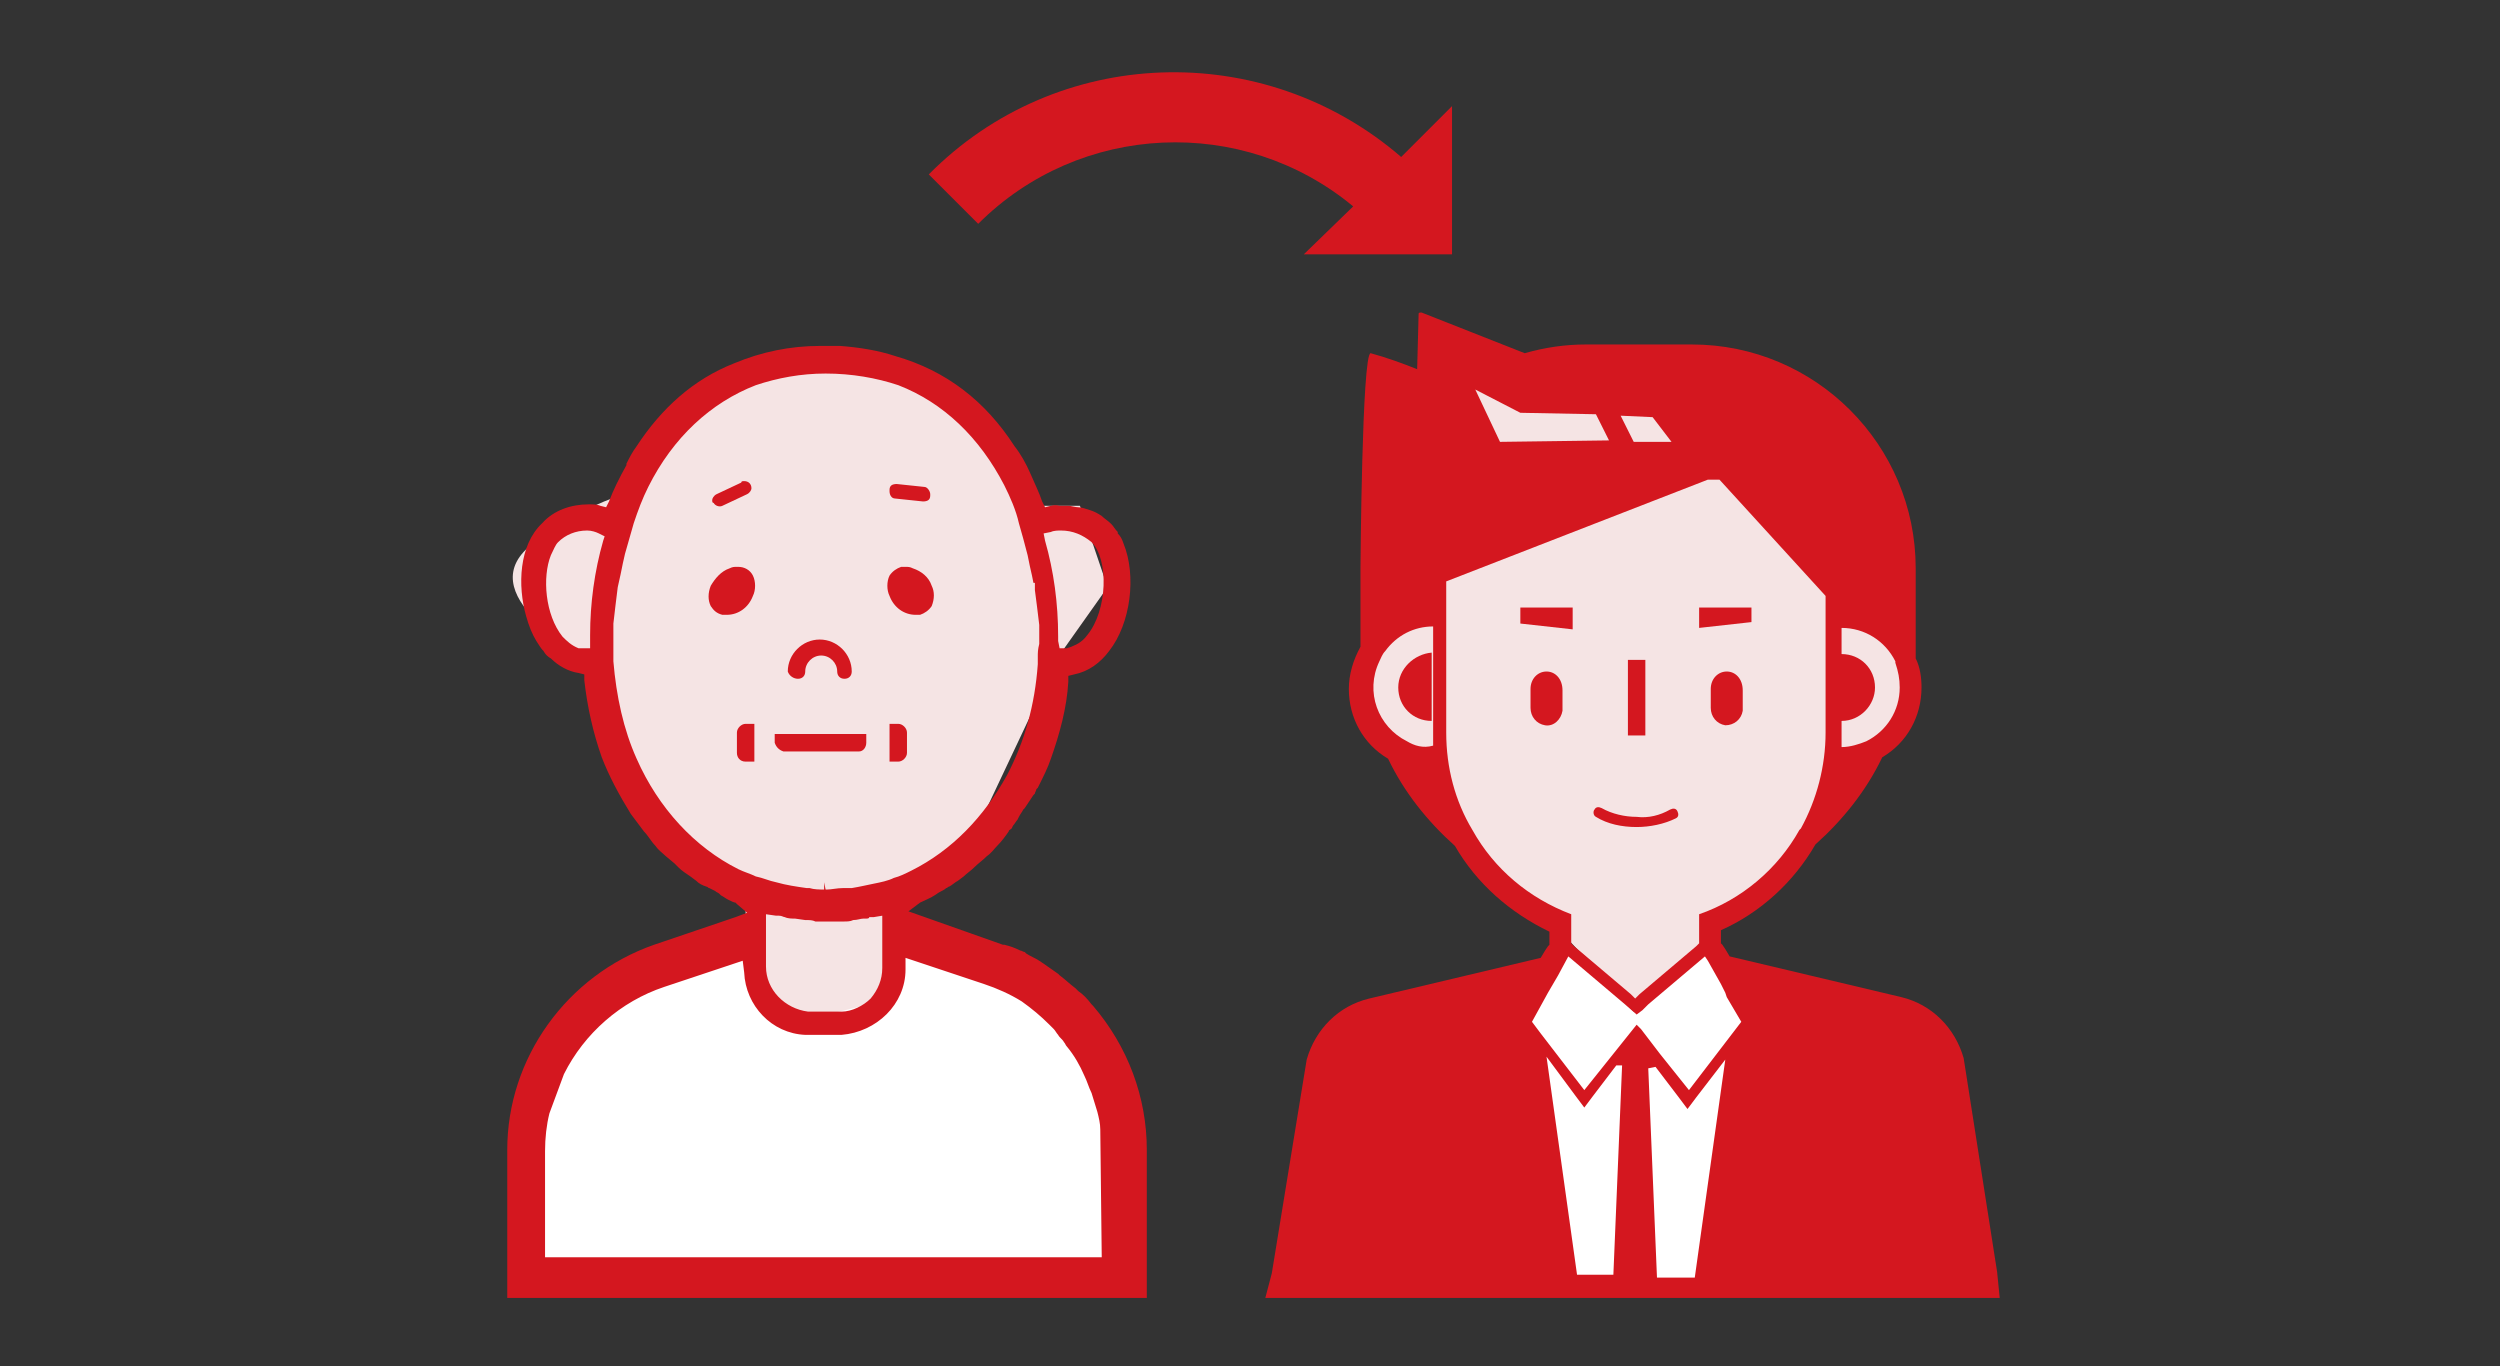 <?xml version="1.0" encoding="utf-8"?>
<!-- Generator: Adobe Illustrator 28.0.0, SVG Export Plug-In . SVG Version: 6.00 Build 0)  -->
<svg version="1.1" id="レイヤー_1" xmlns="http://www.w3.org/2000/svg" xmlns:xlink="http://www.w3.org/1999/xlink" x="0px"
	 y="0px" viewBox="0 0 172 94" style="enable-background:new 0 0 172 94;" xml:space="preserve">
<rect x="0" y="0" width="172" height="94" fill="#333333" stroke="none"/>
<style type="text/css">
	.st0{fill:#F5E4E4;}
	.st1{fill:#FFFFFF;}
	.st2{clip-path:url(#SVGID_00000013163665377230674600000003365246683327219135_);fill:#D4171F;}
</style>
<g transform="translate(-1249 -64)">
	<path class="st0" d="M1289.4,109.2c0,0-8.5-4.4-3.6-7.9s6.7-3.3,6.7-3.3c0.4-4.4,3.6-8,7.9-9c7.4-1.9,16.7,1.5,18.7,9
		s1.2,0.8,1.2,0.8h3l1.9,5.6l-3.4,4.8l-5.9,12.5l-5.9,3.8v5.5l-1.5,2.7h-6.1l-2.1-3.5v-5.3l-4.5-2.5l-3.4-4.6L1289.4,109.2z"/>
	<path class="st0" d="M1343.7,114.4c0,0-2.4-9.9,2.6-13.4s3.3-10.6,3.3-10.6s0.4,0.4,7.9-1.4s16.7,1.5,18.7,9s1.2,0.8,1.2,0.8h1.9
		l1.2,12.4l-1.2,3.2l-6.2,7.2l-5.9,6.1l-0.7,1.2l-2.3,2l-2.4,2.2l-4.2-3.7l-2.6-2.8l-3.5-2.8l-3.4-6L1343.7,114.4z"/>
	<path class="st1" d="M1311,129l-1.8,4l-4.1,1h-3.3l-2-5c0,0-12.8,1.9-14.6,9c-1.1,4.3-1.1,8.8,0,13.1h40.4v-11.2
		c0,0-3.6-7.7-6.4-8.4C1316.5,130.8,1311,129,1311,129z"/>
	<path class="st1" d="M1356.6,129l-4.4,7l3.5,16.5h12l4.1-18.9l-5.5-4.6l-4.9,4.6L1356.6,129z"/>
	<g transform="translate(758 363)">
		<g>
			<defs>
				<rect id="SVGID_1_" x="525" y="-294" width="103.9" height="84.3"/>
			</defs>
			<clipPath id="SVGID_00000153689154918542484700000007505276146147740554_">
				<use xlink:href="#SVGID_1_"  style="overflow:visible;"/>
			</clipPath>
			<path style="clip-path:url(#SVGID_00000153689154918542484700000007505276146147740554_);fill:#D4171F;" d="M597.4-252.8
				c-0.6,0-1.1,0.5-1.1,1.2c0,0,0,0,0,0v1.3c0,0.6,0.4,1.1,1,1.2s1.1-0.4,1.2-1c0,0,0-0.1,0-0.1v-1.3
				C598.5-252.3,598-252.8,597.4-252.8C597.4-252.8,597.4-252.8,597.4-252.8"/>
			<path style="clip-path:url(#SVGID_00000153689154918542484700000007505276146147740554_);fill:#D4171F;" d="M609.8-252.8
				c-0.6,0-1.1,0.5-1.1,1.2c0,0,0,0,0,0v1.3c0,0.6,0.4,1.1,1,1.2c0.6,0,1.1-0.4,1.2-1c0,0,0-0.1,0-0.1v-1.3
				C610.9-252.3,610.4-252.8,609.8-252.8C609.8-252.8,609.8-252.8,609.8-252.8"/>
			
				<rect x="603" y="-253.6" style="clip-path:url(#SVGID_00000153689154918542484700000007505276146147740554_);fill:#D4171F;" width="1.2" height="5.2"/>
			<path style="clip-path:url(#SVGID_00000153689154918542484700000007505276146147740554_);fill:#D4171F;" d="M600.8-242.8
				c0.8,0.5,1.8,0.7,2.8,0.7c0.9,0,1.9-0.2,2.7-0.6c0.2-0.1,0.2-0.3,0.1-0.5c-0.1-0.2-0.3-0.2-0.5-0.1c-0.7,0.4-1.5,0.6-2.3,0.5
				c-0.8,0-1.7-0.2-2.4-0.6c-0.2-0.1-0.4-0.1-0.5,0.1C600.6-243.2,600.6-242.9,600.8-242.8C600.8-242.8,600.8-242.8,600.8-242.8"/>
			<path style="clip-path:url(#SVGID_00000153689154918542484700000007505276146147740554_);fill:#D4171F;" d="M599.2-257.2h-3.6
				v1.1l3.6,0.4V-257.2z"/>
			<path style="clip-path:url(#SVGID_00000153689154918542484700000007505276146147740554_);fill:#D4171F;" d="M611.5-257.2h-3.6
				v1.4l3.6-0.4V-257.2z"/>
			<path style="clip-path:url(#SVGID_00000153689154918542484700000007505276146147740554_);fill:#D4171F;" d="M587.2-251.7
				c0,1.3,1,2.3,2.3,2.3v-4.7C588.3-254,587.2-253,587.2-251.7C587.2-251.7,587.2-251.7,587.2-251.7"/>
			<path style="clip-path:url(#SVGID_00000153689154918542484700000007505276146147740554_);fill:#D4171F;" d="M628.4-211.5
				l-2.3-14.7c-0.6-2.1-2.2-3.7-4.3-4.2l-11.8-2.8l-0.3-0.5l-0.2-0.3l-0.1-0.1v-0.9c2.7-1.2,5-3.3,6.5-5.9c1.9-1.7,3.5-3.7,4.6-6
				c1.7-1,2.7-2.8,2.7-4.8c0-0.7-0.1-1.4-0.4-2v-6.2c0-8.5-6.9-15.4-15.4-15.4h-7.3c-1.4,0-2.8,0.2-4.2,0.6l-7.1-2.8
				c-0.1,0-0.2,0-0.2,0.1c0,0,0,0,0,0l-0.1,3.8c-1-0.4-2.1-0.8-3.2-1.1c-0.6,0-0.7,14.8-0.7,14.8v5.4c-0.5,0.9-0.8,1.9-0.8,2.9
				c0,2,1,3.8,2.7,4.8c1.1,2.3,2.7,4.3,4.6,6c1.5,2.6,3.8,4.6,6.5,5.9v0.9l-0.1,0.1l-0.2,0.3l-0.3,0.5l-11.8,2.8
				c-2.1,0.5-3.7,2.1-4.3,4.2l-2.4,14.7l-0.5,1.9h50.6L628.4-211.5z M587.8-248c-2-1-2.9-3.4-1.9-5.5c0.1-0.2,0.2-0.5,0.4-0.7
				c0.8-1.1,2-1.7,3.3-1.7v8.2C588.9-247.5,588.3-247.7,587.8-248 M621.7-251.7c0,1.6-0.9,3-2.3,3.7c0,0,0,0,0,0
				c-0.5,0.2-1.1,0.4-1.7,0.4v-1.8c1.3,0,2.3-1.1,2.3-2.3c0-1.3-1-2.3-2.3-2.3v-1.8c1.6,0,3,0.9,3.7,2.3v0.1
				C621.6-252.8,621.7-252.3,621.7-251.7 M598.2-231.9l0.7-1.3l3.9,3.3l0.8,0.7l0.4-0.3l0.4-0.4l3.9-3.3l0.2,0.3l0,0l0.9,1.6
				l0.3,0.6l0.1,0.3l1,1.7l0,0l0,0l-3.6,4.7l-2-2.5l-1.3-1.7l-0.3-0.3L600-224l-3-3.9l-0.6-0.8l1.1-2L598.2-231.9z M609.3-266l7.3,8
				v9.4c0,2.3-0.6,4.6-1.7,6.6c0,0,0,0-0.1,0.1c-1.5,2.7-4,4.8-6.9,5.8v2l-0.2,0.2l-3.9,3.3l-0.3,0.3l-0.3-0.3l-3.9-3.3l-0.2-0.2v-2
				c-2.9-1.1-5.3-3.1-6.8-5.8c-1.2-2-1.8-4.3-1.8-6.7V-259l18-7L609.3-266z M599.4-223.6l0.6,0.8l0.6-0.8l1.6-2.1l0,0h0.4l-0.6,14.4
				h-2.5l-2.1-15L599.4-223.6z M604.9-225.6L604.9-225.6l1.6,2.1l0.6,0.8l0.6-0.8l2-2.6l-2.1,15H605l-0.6-14.4L604.9-225.6z
				 M594.2-268.6l-1.7-3.6l3.1,1.6l5.2,0.1l0.9,1.8L594.2-268.6z M603.4-268.6l-0.9-1.8l2.2,0.1l1.3,1.7L603.4-268.6z"/>
			<path style="clip-path:url(#SVGID_00000153689154918542484700000007505276146147740554_);fill:#D4171F;" d="M584.1-284.8
				c-7.6-6.3-18.8-5.8-25.8,1.2l-3.4-3.4c8.8-8.9,23-9.4,32.5-1.2l3.5-3.5v10.2h-10.2L584.1-284.8z"/>
			<path style="clip-path:url(#SVGID_00000153689154918542484700000007505276146147740554_);fill:#D4171F;" d="M542.8-258
				c0.2-0.4,0.2-1,0-1.4c-0.2-0.4-0.6-0.6-1-0.6h-0.1c-0.2,0-0.3,0-0.5,0.1c-0.6,0.2-1,0.7-1.3,1.2c-0.2,0.5-0.2,1,0,1.4
				c0.2,0.3,0.4,0.5,0.8,0.6c0.1,0,0.2,0,0.3,0C541.8-256.7,542.5-257.2,542.8-258"/>
			<path style="clip-path:url(#SVGID_00000153689154918542484700000007505276146147740554_);fill:#D4171F;" d="M554-256.7
				c0.1,0,0.2,0,0.3,0c0.3-0.1,0.6-0.3,0.8-0.6c0.2-0.5,0.2-1,0-1.4c-0.2-0.6-0.7-1-1.3-1.2h0c-0.2-0.1-0.3-0.1-0.5-0.1h-0.1
				c-0.1,0-0.1,0-0.2,0c-0.3,0.1-0.6,0.3-0.8,0.6c-0.2,0.4-0.2,1,0,1.4C552.5-257.2,553.2-256.7,554-256.7"/>
			<path style="clip-path:url(#SVGID_00000153689154918542484700000007505276146147740554_);fill:#D4171F;" d="M545.9-252.3
				c0.3,0,0.5-0.2,0.5-0.5c0,0,0,0,0,0c0-0.6,0.5-1.1,1.1-1.1c0.6,0,1.1,0.5,1.1,1.1c0,0.3,0.2,0.5,0.5,0.5c0,0,0,0,0,0
				c0.3,0,0.5-0.2,0.5-0.5c0,0,0,0,0,0c0-1.2-1-2.2-2.2-2.2s-2.2,1-2.2,2.2C545.3-252.5,545.6-252.3,545.9-252.3
				C545.9-252.3,545.9-252.3,545.9-252.3"/>
			<path style="clip-path:url(#SVGID_00000153689154918542484700000007505276146147740554_);fill:#D4171F;" d="M544.9-247.3h5.2
				c0.3,0,0.5-0.3,0.5-0.6c0,0,0,0,0,0v-0.6h-6.3v0.6C544.4-247.6,544.6-247.4,544.9-247.3"/>
			<path style="clip-path:url(#SVGID_00000153689154918542484700000007505276146147740554_);fill:#D4171F;" d="M542.3-246.6h0.6
				v-2.6h-0.6c-0.3,0-0.6,0.3-0.6,0.6v1.4C541.7-246.9,541.9-246.6,542.3-246.6"/>
			<path style="clip-path:url(#SVGID_00000153689154918542484700000007505276146147740554_);fill:#D4171F;" d="M552.8-249.2h-0.6
				v2.6h0.6c0.3,0,0.6-0.3,0.6-0.6v-1.4C553.4-248.9,553.1-249.2,552.8-249.2"/>
			<path style="clip-path:url(#SVGID_00000153689154918542484700000007505276146147740554_);fill:#D4171F;" d="M540.7-264.2l1.7-0.8
				c0.2-0.1,0.3-0.3,0.3-0.4c0-0.3-0.2-0.5-0.5-0.5c-0.1,0-0.2,0-0.2,0.1l-1.7,0.8c-0.2,0.1-0.3,0.3-0.3,0.4c0,0.1,0,0.2,0.1,0.2
				C540.2-264.2,540.5-264.1,540.7-264.2C540.7-264.2,540.7-264.2,540.7-264.2"/>
			<path style="clip-path:url(#SVGID_00000153689154918542484700000007505276146147740554_);fill:#D4171F;" d="M552.6-264.7l1.9,0.2
				c0.3,0,0.5-0.1,0.5-0.4c0,0,0,0,0,0v-0.1c0-0.2-0.2-0.5-0.4-0.5l-1.9-0.2c-0.3,0-0.5,0.1-0.5,0.4c0,0,0,0,0,0v0.1
				C552.2-265,552.3-264.7,552.6-264.7"/>
			<path style="clip-path:url(#SVGID_00000153689154918542484700000007505276146147740554_);fill:#D4171F;" d="M563.3-264.2
				l-0.4,0.1l-0.2-0.4c-0.2-0.6-0.5-1.2-0.8-1.9c-0.3-0.7-0.7-1.4-1.1-1.9c-2-3.1-4.7-5.2-8.2-6.2c-1.2-0.4-2.5-0.6-3.8-0.7
				c-0.5,0-0.9,0-1.4,0c-2,0-4,0.4-5.9,1.2c-2.8,1.1-5,3.1-6.7,5.7c-0.3,0.4-0.5,0.8-0.7,1.2l0,0.1c-0.5,0.9-0.9,1.7-1.2,2.5
				l-0.2,0.4l-0.4-0.1c-0.2-0.1-0.5-0.1-0.8-0.1c-1.2,0-2.4,0.4-3.2,1.3c-1.6,1.5-1.7,4.3-1.1,6.4c0.2,0.7,0.4,1.2,0.7,1.7
				c0.2,0.3,0.3,0.5,0.5,0.7c0.1,0.2,0.3,0.4,0.5,0.5c0.5,0.5,1.2,0.9,1.9,1l0.4,0.1l0,0.4c0.2,1.8,0.6,3.6,1.2,5.3
				c0.5,1.3,1.2,2.6,2,3.9l0.9,1.2c0.3,0.3,0.5,0.7,0.8,1c0.2,0.3,0.5,0.5,0.7,0.7l0.6,0.5c0.1,0.1,0.2,0.2,0.3,0.3
				c0.2,0.2,0.5,0.4,0.8,0.6l0.4,0.3c0.2,0.2,0.4,0.3,0.7,0.4c0.1,0,0.1,0.1,0.2,0.1l0.4,0.2c0.1,0.1,0.2,0.1,0.3,0.2l0.1,0.1
				c0.2,0.1,0.3,0.2,0.5,0.3c0.2,0.1,0.4,0.2,0.5,0.2l0.1,0.1l0.7,0.6l-0.8,0.3l-5.6,1.9c-6,2.1-10.1,7.8-10.1,14.1v10.2h44v-10.2
				c0-3.6-1.3-7.1-3.7-9.9l-0.1-0.1c-0.3-0.4-0.6-0.7-0.9-0.9l-0.2-0.2c-0.4-0.3-0.7-0.6-1.1-0.9l-0.1-0.1c-0.3-0.2-0.7-0.5-1-0.7
				l-0.3-0.2c-0.3-0.2-0.6-0.3-0.9-0.5l-0.1-0.1c-0.1,0-0.2-0.1-0.3-0.1c-0.4-0.2-0.7-0.3-1.1-0.4l-0.1,0l-6.5-2.3l0.8-0.6
				c0.4-0.2,0.7-0.3,1-0.5l0.3-0.2c0.2-0.1,0.4-0.2,0.5-0.3c0.1,0,0.1-0.1,0.2-0.1c0.2-0.1,0.4-0.3,0.6-0.4l0.4-0.3
				c0.2-0.2,0.5-0.4,0.7-0.6c0.3-0.3,0.6-0.5,0.9-0.8c0.3-0.2,0.5-0.5,0.7-0.7c0.3-0.3,0.6-0.7,0.8-1c0-0.1,0.1-0.1,0.2-0.2l0.1-0.2
				c0.1-0.1,0.2-0.3,0.3-0.4l0.1-0.2c0.1-0.2,0.2-0.3,0.3-0.5l0.1-0.1c0.2-0.3,0.4-0.6,0.6-0.9l0.1-0.1c0-0.1,0.1-0.2,0.1-0.3l0,0
				l0.1-0.1c0.4-0.8,0.7-1.4,0.9-2c0.6-1.7,1.1-3.5,1.2-5.3l0-0.4l0.4-0.1c1-0.2,1.8-0.8,2.4-1.6c1.5-1.9,1.9-5.2,1-7.4
				c-0.1-0.3-0.2-0.5-0.4-0.7l0,0l0,0l0-0.1c-0.2-0.2-0.3-0.4-0.4-0.5l-0.1-0.1c-0.2-0.2-0.4-0.3-0.6-0.5c-0.3-0.2-0.5-0.3-0.8-0.4
				c-0.3-0.1-0.6-0.2-0.8-0.2c-0.2,0-0.5-0.1-0.7-0.1l-0.4,0l0,0c0,0-0.2,0-0.2,0l0,0C563.5-264.3,563.4-264.2,563.3-264.2z
				 M532.5-261.8c-0.6,2.1-0.9,4.3-0.9,6.5l0,0.3c0,0,0,0.1,0,0.1l0,0.5l-0.6,0l-0.2,0c-0.5-0.2-0.8-0.5-1.1-0.8
				c-1.2-1.5-1.4-4.1-0.8-5.6c0.2-0.4,0.3-0.7,0.5-0.9c0.5-0.5,1.2-0.8,2-0.8c0.3,0,0.6,0.1,0.8,0.2l0.4,0.2L532.5-261.8z
				 M553.3-232.3l0-0.8l5.4,1.8c0.9,0.3,1.8,0.7,2.6,1.2c0.7,0.5,1.3,1,1.9,1.6l0.1,0.1c0.1,0.1,0.1,0.1,0.2,0.2
				c0.1,0.1,0.2,0.3,0.3,0.4c0.1,0.2,0.3,0.3,0.4,0.5c0.1,0.1,0.1,0.2,0.2,0.3c0.5,0.6,0.9,1.3,1.2,2c0.2,0.4,0.3,0.8,0.5,1.2l0,0
				l0.4,1.3c0.1,0.4,0.2,0.8,0.2,1.2l0,0l0.1,8.8h-38.3v-7.3c0-0.9,0.1-1.8,0.3-2.6l1-2.7l0,0c1.4-2.8,3.9-5,6.9-6l5.4-1.8l0.1,0.8
				c0.1,2.3,1.9,4.2,4.2,4.3c0.1,0,0.1,0,0.2,0l2.3,0C551.3-228,553.3-229.9,553.3-232.3z M543.7-232.5v-3.6l0.7,0.1
				c0.1,0,0.1,0,0.2,0c0.2,0,0.3,0.1,0.4,0.1c0.2,0.1,0.5,0.1,0.7,0.1l0.7,0.1c0.3,0,0.5,0,0.7,0.1c0.2,0,0.4,0,0.6,0l0.1,0
				c0.1,0,0.3,0,0.5,0c0.3,0,0.5,0,0.7,0c0.3,0,0.5,0,0.7-0.1c0.3,0,0.5-0.1,0.7-0.1l0.1,0c0.2,0,0.3,0,0.3-0.1c0.1,0,0.2,0,0.3,0
				l0.6-0.1v3.6c0,0.8-0.3,1.5-0.8,2.1c-0.5,0.5-1.3,0.9-2,0.9h-2.3C545-229.6,543.7-230.9,543.7-232.5z M562.4-253.8
				c0,0.2,0,0.3,0,0.5c-0.2,2.8-0.9,5.3-2.1,7.6c-1.6,2.9-3.8,5.2-6.6,6.6c-0.4,0.2-0.8,0.4-1.2,0.5c-0.4,0.2-0.9,0.3-1.4,0.4
				c-0.5,0.1-0.9,0.2-1.5,0.3l-0.2,0c-0.1,0-0.3,0-0.4,0c-0.4,0-0.8,0.1-1.1,0.1c0,0-0.1,0-0.1,0l-0.1-0.5v0.5c-0.3,0-0.7,0-1-0.1
				l-0.2,0c-0.7-0.1-1.4-0.2-2.1-0.4c-0.5-0.1-0.9-0.3-1.4-0.4c-0.4-0.2-0.8-0.3-1.2-0.5c-3-1.5-5.5-4.2-7-7.6
				c-0.9-2-1.4-4.3-1.6-6.7l0-0.3l0,0c0-0.1,0-0.2,0-0.3c0-0.2,0-0.4,0-0.7c0-0.3,0-0.6,0-0.9c0-0.1,0-0.3,0-0.4
				c0.1-0.9,0.2-1.7,0.3-2.5l0.2-0.9c0.1-0.5,0.2-1,0.3-1.4c0.2-0.7,0.4-1.4,0.6-2.1c0.3-0.9,0.6-1.7,1-2.5c1.7-3.4,4.3-5.8,7.4-7
				c1.5-0.5,3.1-0.8,4.8-0.8c1.8,0,3.5,0.3,5,0.8c3.1,1.2,5.6,3.6,7.3,6.9c0.4,0.8,0.8,1.7,1,2.6c0.2,0.7,0.4,1.4,0.6,2.2
				c0.1,0.5,0.2,1,0.3,1.4l0.1,0.5h0.1l0,0.5c0.1,0.7,0.2,1.6,0.3,2.4c0,0.2,0,0.3,0,0.4c0,0.3,0,0.6,0,0.9
				C562.4-254.3,562.4-254.1,562.4-253.8z M564-262.5c0.8,0,1.5,0.3,2.1,0.8c1.2,1.2,1.1,4.7-0.3,6.4c-0.3,0.4-0.6,0.6-1.1,0.8
				l-0.3,0.1l-0.5,0l-0.1-0.5c0-0.1,0-0.2,0-0.3c0-2.3-0.3-4.5-0.9-6.6l-0.1-0.5l0.5-0.1l0,0l0,0l0,0
				C563.5-262.5,563.8-262.5,564-262.5z"/>
		</g>
	</g>
</g>
</svg>
